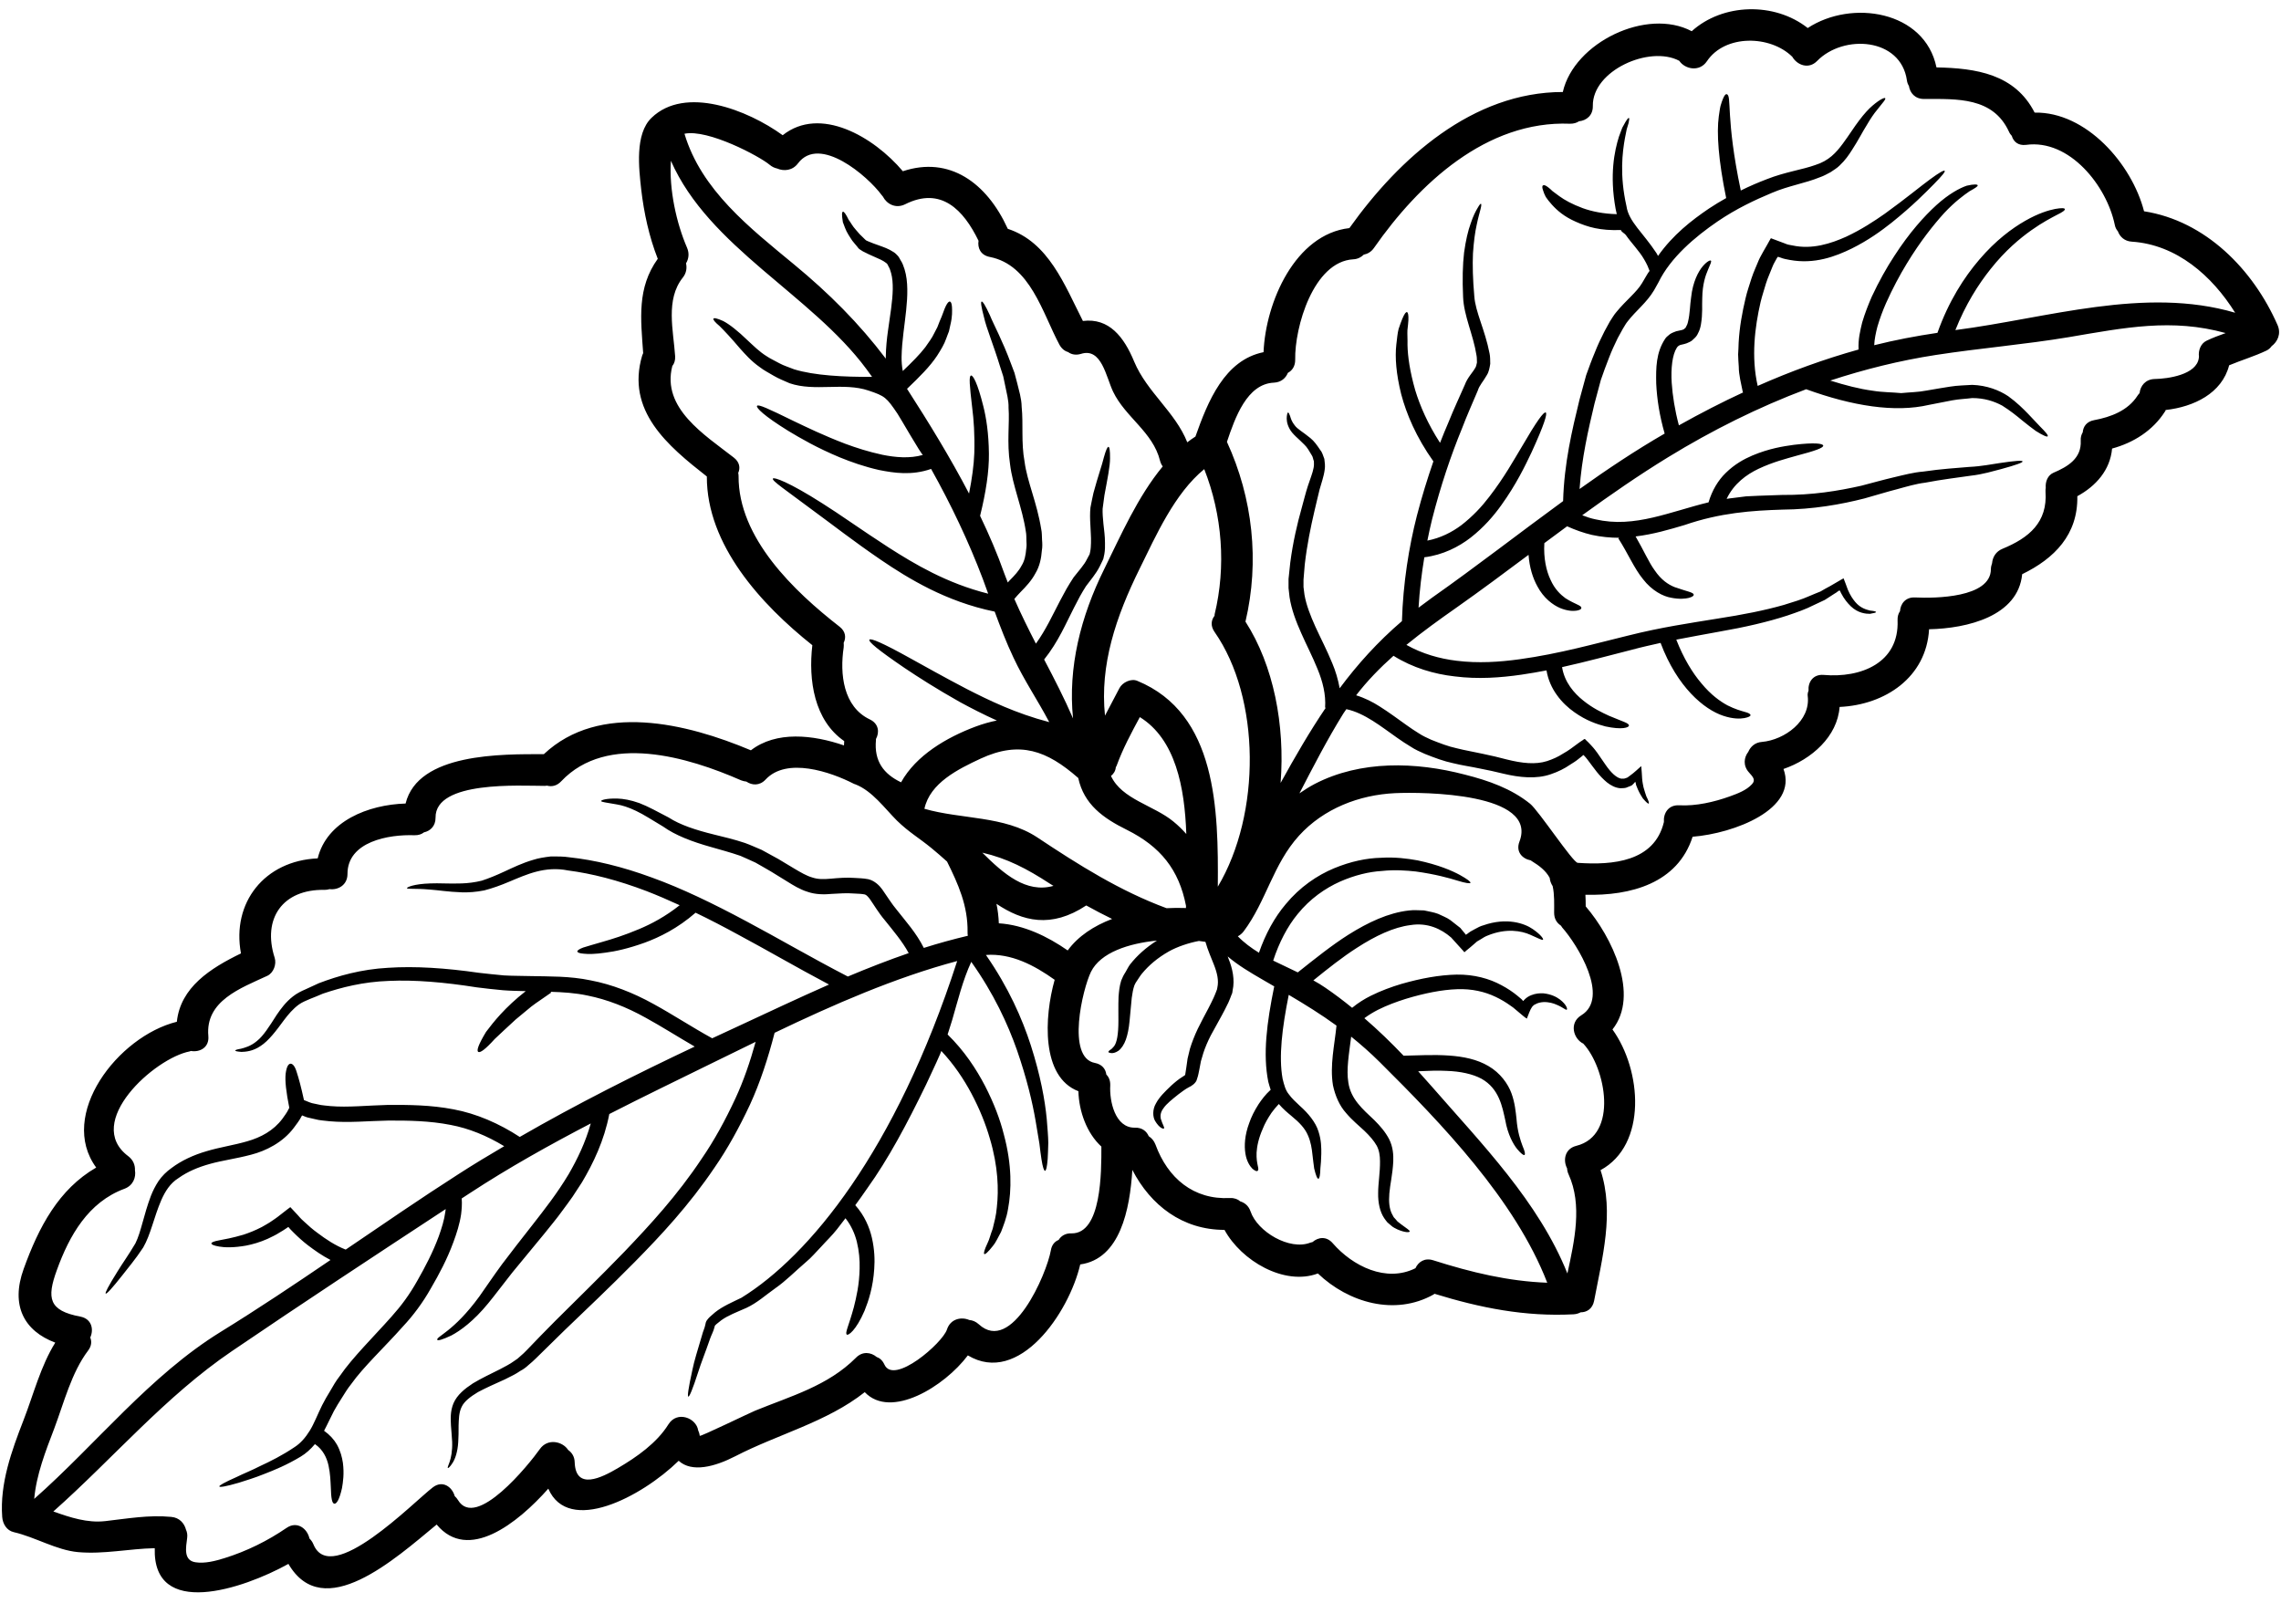 <?xml version="1.0" encoding="UTF-8"?><svg xmlns="http://www.w3.org/2000/svg" xmlns:xlink="http://www.w3.org/1999/xlink" height="85.6" preserveAspectRatio="xMidYMid meet" version="1.0" viewBox="3.9 21.8 120.2 85.6" width="120.2" zoomAndPan="magnify"><g id="change1_1"><path d="M 54.902 71.113 C 54.891 71.051 54.883 70.988 54.887 70.922 C 54.91 69.535 54.391 68.383 53.805 67.203 C 53.539 66.965 53.266 66.723 52.992 66.5 C 52.332 65.957 51.801 65.664 51.164 65.043 C 50.516 64.395 49.867 63.484 48.984 63.137 C 48.957 63.125 48.922 63.121 48.895 63.105 C 47.664 62.473 45.352 61.684 44.242 62.883 C 43.926 63.219 43.527 63.191 43.23 62.988 C 43.141 62.977 43.047 62.961 42.953 62.922 C 40.156 61.695 35.895 60.414 33.477 62.969 C 33.25 63.215 32.977 63.27 32.73 63.203 C 32.695 63.211 32.656 63.215 32.609 63.215 C 31.324 63.215 26.828 62.926 26.852 64.887 C 26.855 65.332 26.578 65.59 26.242 65.664 C 26.113 65.766 25.949 65.82 25.738 65.816 C 24.395 65.766 22.207 66.141 22.211 67.859 C 22.211 68.445 21.715 68.711 21.266 68.656 C 21.188 68.68 21.102 68.695 21.004 68.695 C 18.805 68.652 17.707 70.199 18.375 72.277 C 18.48 72.605 18.32 73.066 17.988 73.223 C 16.586 73.875 14.711 74.539 14.879 76.398 C 14.934 77.004 14.426 77.266 13.957 77.184 C 13.934 77.188 13.918 77.199 13.898 77.207 C 12.043 77.562 8.281 80.949 10.66 82.73 C 10.922 82.93 11.023 83.203 11.012 83.469 C 11.074 83.848 10.918 84.273 10.461 84.445 C 8.555 85.148 7.555 86.906 6.895 88.734 C 6.355 90.219 6.469 90.871 8.137 91.184 C 8.734 91.301 8.852 91.859 8.656 92.285 C 8.738 92.488 8.73 92.727 8.543 92.973 C 7.664 94.137 7.27 95.723 6.758 97.082 C 6.301 98.281 5.816 99.512 5.703 100.789 C 8.984 97.891 11.785 94.297 15.535 91.984 C 17.492 90.777 19.41 89.496 21.316 88.199 C 20.863 87.965 20.48 87.691 20.129 87.426 C 19.855 87.215 19.609 86.992 19.387 86.77 C 19.094 86.484 19.125 86.477 19.094 86.461 L 19.078 86.469 C 19.066 86.473 19.082 86.469 19.055 86.484 L 18.969 86.543 C 18.863 86.621 18.746 86.684 18.637 86.75 C 18.426 86.891 18.203 86.984 18 87.086 C 17.586 87.27 17.207 87.375 16.871 87.441 C 16.203 87.559 15.738 87.543 15.449 87.492 C 15.16 87.441 15.039 87.387 15.039 87.324 C 15.043 87.27 15.168 87.215 15.445 87.164 C 15.719 87.113 16.148 87.039 16.727 86.867 C 17.016 86.773 17.344 86.645 17.699 86.461 C 17.871 86.359 18.062 86.262 18.246 86.129 C 18.34 86.059 18.441 86.004 18.535 85.926 C 18.699 85.797 18.863 85.672 19.043 85.531 L 19.199 85.414 L 19.32 85.543 C 19.406 85.637 19.488 85.727 19.578 85.82 L 19.707 85.965 C 19.75 86.012 19.762 86.016 19.789 86.051 L 19.945 86.195 C 20.152 86.391 20.379 86.59 20.637 86.777 C 21.066 87.102 21.57 87.438 22.117 87.652 C 24.09 86.312 26.047 84.965 28.059 83.676 C 28.852 83.164 29.656 82.68 30.469 82.203 C 29.551 81.648 28.609 81.262 27.648 81.082 C 26.539 80.863 25.418 80.848 24.359 80.852 C 23.32 80.871 22.277 80.98 21.254 80.887 C 20.996 80.852 20.746 80.848 20.496 80.777 L 20.117 80.691 C 20.055 80.68 20 80.648 19.941 80.629 L 19.844 80.59 C 19.812 80.582 19.828 80.559 19.789 80.629 C 19.684 80.848 19.527 81.035 19.387 81.23 C 18.805 82.008 17.91 82.453 17.129 82.652 C 16.336 82.863 15.613 82.953 14.973 83.133 C 14.336 83.309 13.785 83.543 13.312 83.879 C 12.859 84.16 12.598 84.594 12.398 85.047 C 12.004 85.961 11.844 86.855 11.445 87.543 C 11.02 88.188 10.641 88.621 10.355 88.996 C 9.793 89.707 9.52 90.004 9.469 89.969 C 9.426 89.941 9.602 89.586 10.094 88.801 C 10.328 88.414 10.684 87.922 11.035 87.324 C 11.34 86.711 11.465 85.84 11.852 84.82 C 11.953 84.562 12.082 84.301 12.254 84.039 C 12.43 83.781 12.672 83.539 12.945 83.348 C 13.453 82.965 14.098 82.664 14.789 82.465 C 15.473 82.258 16.215 82.152 16.926 81.945 C 17.641 81.742 18.309 81.387 18.781 80.758 C 18.895 80.59 19.02 80.441 19.109 80.246 C 19.121 80.223 19.133 80.203 19.145 80.18 C 18.98 79.359 18.91 78.754 18.953 78.379 C 19.004 77.996 19.102 77.855 19.219 77.855 C 19.332 77.863 19.449 77.996 19.543 78.324 C 19.641 78.621 19.762 79.059 19.918 79.773 L 19.969 79.793 L 20.191 79.883 C 20.238 79.895 20.285 79.922 20.34 79.934 L 20.652 80 C 20.863 80.055 21.094 80.062 21.32 80.09 C 22.238 80.168 23.246 80.055 24.352 80.027 C 25.441 80.023 26.59 80.027 27.809 80.262 C 29 80.484 30.203 81.004 31.289 81.715 C 34.281 79.988 37.383 78.43 40.508 76.953 C 39.598 76.426 38.754 75.887 37.926 75.434 C 36.91 74.867 35.883 74.469 34.871 74.266 C 34.219 74.125 33.562 74.086 32.914 74.066 L 32.945 74.109 C 32.566 74.383 32.207 74.605 31.898 74.844 C 31.594 75.094 31.324 75.316 31.078 75.523 C 30.613 75.953 30.242 76.293 29.969 76.555 C 29.469 77.109 29.203 77.293 29.102 77.234 C 29.008 77.172 29.09 76.879 29.512 76.18 C 29.902 75.664 30.504 74.891 31.605 74.031 C 31.199 74.02 30.801 74.016 30.41 73.984 C 29.938 73.938 29.457 73.891 29.023 73.832 C 27.297 73.559 25.754 73.43 24.395 73.492 C 23.031 73.539 21.883 73.836 20.914 74.164 C 20.457 74.371 19.969 74.516 19.66 74.73 C 19.34 74.961 19.086 75.266 18.871 75.551 C 18.441 76.137 18.055 76.648 17.633 76.922 C 17.215 77.207 16.836 77.227 16.621 77.234 C 16.398 77.215 16.297 77.195 16.297 77.16 C 16.297 77.133 16.398 77.098 16.598 77.066 C 16.797 77.012 17.109 76.938 17.438 76.66 C 17.777 76.391 18.078 75.914 18.484 75.277 C 18.699 74.965 18.953 74.609 19.344 74.305 C 19.543 74.148 19.777 74.031 19.996 73.938 C 20.223 73.832 20.457 73.723 20.703 73.613 C 21.707 73.23 22.926 72.879 24.352 72.801 C 25.777 72.707 27.379 72.812 29.141 73.066 C 29.574 73.121 30.004 73.156 30.461 73.203 C 30.91 73.23 31.383 73.223 31.867 73.238 C 32.848 73.262 33.914 73.23 35.031 73.465 C 36.141 73.676 37.262 74.113 38.328 74.703 C 39.352 75.262 40.355 75.926 41.43 76.516 C 41.895 76.305 42.348 76.086 42.812 75.875 C 44.355 75.16 45.953 74.402 47.586 73.684 C 45.863 72.773 44.309 71.863 42.855 71.086 C 42.059 70.652 41.297 70.254 40.555 69.898 C 39.609 70.723 38.656 71.191 37.867 71.48 C 37.016 71.785 36.332 71.938 35.801 72.004 C 35.273 72.082 34.906 72.086 34.668 72.059 C 34.438 72.043 34.332 71.996 34.324 71.941 C 34.32 71.887 34.414 71.816 34.633 71.734 C 34.848 71.664 35.188 71.57 35.676 71.426 C 36.168 71.285 36.801 71.09 37.578 70.762 C 38.223 70.492 38.969 70.098 39.715 69.504 C 39.121 69.23 38.539 68.98 37.977 68.762 C 36.473 68.188 35.082 67.832 33.836 67.672 C 32.609 67.426 31.641 67.887 30.73 68.266 C 30.281 68.457 29.844 68.613 29.418 68.723 C 28.984 68.809 28.582 68.836 28.23 68.824 C 27.52 68.801 26.977 68.707 26.562 68.68 C 25.727 68.605 25.359 68.672 25.344 68.602 C 25.344 68.555 25.703 68.383 26.574 68.355 C 27.008 68.332 27.562 68.379 28.227 68.355 C 28.559 68.344 28.918 68.301 29.285 68.211 C 29.656 68.09 30.059 67.926 30.5 67.719 C 30.934 67.52 31.418 67.281 31.996 67.113 C 32.281 67.02 32.598 66.973 32.922 66.934 C 33.258 66.93 33.594 66.93 33.918 66.98 C 35.23 67.121 36.688 67.469 38.246 68.043 C 39.809 68.605 41.465 69.406 43.246 70.359 C 44.891 71.234 46.645 72.262 48.578 73.262 C 49.637 72.816 50.711 72.398 51.785 72.027 C 51.449 71.406 50.965 70.844 50.516 70.281 C 50.203 69.914 49.953 69.484 49.73 69.168 C 49.602 69.008 49.547 68.957 49.461 68.934 C 49.328 68.906 49.109 68.895 48.91 68.887 C 48.488 68.852 48.152 68.887 47.742 68.906 C 47.355 68.945 46.867 68.945 46.457 68.797 C 46.242 68.734 46.059 68.641 45.883 68.551 C 45.707 68.461 45.559 68.359 45.402 68.266 C 45.102 68.082 44.812 67.898 44.527 67.727 C 44.242 67.555 43.969 67.41 43.711 67.258 C 43.438 67.137 43.172 67.008 42.918 66.902 C 42.391 66.719 41.855 66.578 41.359 66.434 C 40.367 66.156 39.488 65.82 38.844 65.359 C 38.273 65.02 37.816 64.719 37.414 64.531 C 37.016 64.34 36.676 64.234 36.398 64.191 C 35.84 64.086 35.578 64.074 35.578 64.008 C 35.578 63.969 35.828 63.867 36.434 63.883 C 36.734 63.891 37.133 63.957 37.59 64.121 C 38.051 64.297 38.547 64.574 39.125 64.875 C 39.133 64.875 39.145 64.887 39.145 64.887 C 39.742 65.27 40.547 65.539 41.535 65.781 C 42.031 65.906 42.574 66.027 43.156 66.223 C 43.449 66.328 43.734 66.461 44.043 66.59 C 44.328 66.746 44.621 66.902 44.918 67.07 C 45.203 67.242 45.496 67.414 45.797 67.598 C 46.102 67.777 46.398 67.953 46.695 68.039 C 46.996 68.141 47.285 68.141 47.684 68.105 C 48.066 68.07 48.535 68.031 48.945 68.066 C 49.16 68.082 49.367 68.078 49.656 68.133 C 49.996 68.211 50.258 68.484 50.391 68.672 C 50.672 69.07 50.879 69.418 51.164 69.758 C 51.621 70.344 52.18 70.953 52.582 71.754 C 53.355 71.508 54.129 71.297 54.902 71.113 Z M 59.191 59.855 C 58.59 58.711 57.859 57.641 57.305 56.453 C 56.926 55.656 56.617 54.844 56.316 54.031 C 55.016 53.766 53.879 53.324 52.898 52.84 C 51.902 52.344 51.055 51.805 50.316 51.301 C 48.84 50.293 47.758 49.441 46.91 48.824 C 45.234 47.57 44.566 47.137 44.629 47.02 C 44.672 46.93 45.457 47.191 47.25 48.336 C 48.148 48.898 49.273 49.711 50.742 50.66 C 52.09 51.52 53.777 52.535 55.973 53.086 C 55.879 52.828 55.789 52.578 55.695 52.32 C 54.953 50.359 54.023 48.402 52.965 46.512 C 51.934 46.871 51.004 46.723 50.23 46.57 C 49.434 46.391 48.75 46.145 48.152 45.902 C 46.961 45.406 46.094 44.902 45.441 44.508 C 44.145 43.707 43.73 43.281 43.793 43.188 C 43.859 43.09 44.383 43.332 45.723 43.988 C 46.398 44.309 47.281 44.742 48.438 45.184 C 49.016 45.398 49.668 45.609 50.398 45.766 C 51.066 45.902 51.84 45.977 52.535 45.773 C 52.457 45.773 51.328 43.797 51.195 43.602 C 50.613 42.742 50.535 42.672 49.672 42.383 C 48.348 41.934 46.844 42.453 45.508 41.996 C 45.191 41.855 44.945 41.762 44.676 41.605 C 44.414 41.445 44.16 41.324 43.938 41.148 C 43.48 40.828 43.168 40.465 42.91 40.18 C 42.406 39.586 42.059 39.219 41.82 38.984 C 41.57 38.773 41.469 38.648 41.496 38.594 C 41.52 38.543 41.672 38.566 42.004 38.715 C 42.324 38.879 42.773 39.227 43.324 39.762 C 43.609 40.023 43.91 40.332 44.309 40.578 C 44.504 40.711 44.734 40.809 44.973 40.945 C 45.215 41.078 45.465 41.145 45.746 41.262 C 46.816 41.59 48.336 41.668 49.855 41.66 C 49.758 41.523 49.656 41.379 49.555 41.246 C 46.645 37.32 41.254 34.828 39.254 30.273 C 39.152 31.789 39.547 33.566 40.105 34.855 C 40.234 35.156 40.191 35.449 40.051 35.676 C 40.105 35.914 40.074 36.188 39.883 36.426 C 38.957 37.59 39.387 39.211 39.477 40.57 C 39.492 40.789 39.43 40.961 39.328 41.09 C 38.754 43.32 41.039 44.719 42.574 45.918 C 42.879 46.156 42.918 46.465 42.801 46.723 C 42.812 46.773 42.82 46.824 42.82 46.883 C 42.797 50.148 45.746 52.961 48.145 54.828 C 48.465 55.078 48.492 55.402 48.359 55.676 C 48.363 55.754 48.371 55.836 48.359 55.918 C 48.148 57.312 48.332 59.043 49.734 59.711 C 50.207 59.934 50.254 60.391 50.059 60.746 C 50.059 60.766 50.059 60.781 50.059 60.805 C 49.957 61.91 50.461 62.586 51.383 63.027 C 52.168 61.609 53.777 60.664 55.309 60.09 C 55.699 59.945 56.074 59.84 56.43 59.77 C 55.707 59.445 55.059 59.109 54.484 58.797 C 53.223 58.086 52.281 57.48 51.566 57 C 50.148 56.035 49.652 55.613 49.715 55.512 C 49.77 55.414 50.383 55.664 51.871 56.492 C 52.625 56.906 53.594 57.457 54.852 58.113 C 56.008 58.703 57.426 59.395 59.191 59.855 Z M 59.414 68.484 C 59.352 68.445 59.285 68.406 59.223 68.367 C 58.012 67.578 56.969 67.035 55.664 66.734 C 56.785 67.848 57.973 68.887 59.414 68.484 Z M 62.504 70.227 C 62.043 70.004 61.594 69.766 61.141 69.516 C 59.293 70.738 57.789 70.355 56.41 69.43 C 56.48 69.758 56.52 70.105 56.535 70.457 C 57.844 70.539 59.098 71.145 60.164 71.887 C 60.711 71.137 61.543 70.59 62.504 70.227 Z M 60.359 86.797 C 61.949 86.828 61.941 83.566 61.938 82.223 C 61.168 81.516 60.758 80.375 60.727 79.305 C 58.758 78.555 58.922 75.402 59.477 73.434 C 58.41 72.672 57.191 72.027 55.855 72.125 C 57.051 73.848 57.766 75.484 58.219 76.883 C 58.73 78.48 58.965 79.773 59.059 80.766 C 59.098 81.262 59.137 81.676 59.141 82.027 C 59.137 82.379 59.117 82.656 59.109 82.875 C 59.074 83.316 59.023 83.5 58.969 83.5 C 58.914 83.5 58.848 83.316 58.781 82.887 C 58.746 82.676 58.715 82.402 58.672 82.062 C 58.617 81.727 58.551 81.32 58.469 80.848 C 58.305 79.895 58.016 78.66 57.488 77.133 C 57.008 75.77 56.273 74.164 55.082 72.488 C 54.629 73.465 54.375 74.531 54.074 75.562 C 53.996 75.812 53.918 76.062 53.836 76.316 C 54.723 77.184 55.34 78.129 55.809 79.027 C 56.273 79.93 56.602 80.793 56.801 81.594 C 57.234 83.199 57.203 84.535 57.02 85.508 C 56.941 86 56.773 86.395 56.652 86.719 C 56.48 87.031 56.371 87.285 56.227 87.453 C 55.957 87.797 55.809 87.922 55.766 87.883 C 55.723 87.848 55.773 87.664 55.945 87.297 C 56.039 87.117 56.094 86.852 56.211 86.555 C 56.285 86.238 56.395 85.871 56.43 85.414 C 56.531 84.512 56.504 83.285 56.062 81.801 C 55.848 81.055 55.527 80.246 55.082 79.41 C 54.684 78.668 54.172 77.895 53.504 77.184 C 53.484 77.238 53.465 77.293 53.438 77.352 C 53.195 77.918 52.938 78.438 52.699 78.961 C 51.695 81.031 50.703 82.891 49.602 84.422 C 49.395 84.73 49.176 85.023 48.969 85.312 C 49.457 85.855 49.719 86.477 49.848 87.039 C 49.984 87.641 50.004 88.188 49.969 88.668 C 49.906 89.637 49.668 90.355 49.457 90.879 C 49.004 91.926 48.598 92.188 48.527 92.133 C 48.41 92.051 48.621 91.695 48.895 90.684 C 49.023 90.176 49.184 89.504 49.199 88.641 C 49.211 88.203 49.172 87.73 49.051 87.234 C 48.945 86.812 48.754 86.379 48.453 86 C 48.305 86.195 48.152 86.395 48.008 86.578 C 47.746 86.914 47.445 87.195 47.18 87.492 C 46.902 87.777 46.656 88.078 46.363 88.316 C 45.797 88.801 45.312 89.301 44.773 89.676 C 44.238 90.055 43.797 90.461 43.234 90.723 C 42.695 90.961 42.262 91.121 41.91 91.375 C 41.82 91.445 41.738 91.512 41.656 91.578 C 41.586 91.648 41.57 91.641 41.555 91.723 C 41.504 91.949 41.383 92.16 41.324 92.332 C 41.074 93.062 40.84 93.629 40.695 94.098 C 40.395 95.027 40.227 95.418 40.172 95.398 C 40.117 95.391 40.172 94.965 40.383 94.008 C 40.477 93.527 40.672 92.922 40.898 92.152 C 40.945 91.953 41.035 91.797 41.07 91.598 C 41.074 91.551 41.102 91.441 41.152 91.375 C 41.199 91.305 41.266 91.238 41.309 91.195 C 41.398 91.117 41.488 91.039 41.582 90.957 C 41.98 90.637 42.512 90.414 42.973 90.188 C 46.531 87.988 51.09 82.492 54.34 72.445 C 51.082 73.312 47.812 74.742 44.719 76.227 C 44.371 77.578 43.953 78.855 43.418 80.02 C 42.855 81.219 42.242 82.336 41.555 83.328 C 40.207 85.324 38.715 86.914 37.359 88.293 C 35.996 89.676 34.742 90.852 33.652 91.902 C 33.109 92.43 32.602 92.926 32.133 93.391 C 32.02 93.508 31.879 93.625 31.746 93.738 C 31.613 93.863 31.473 93.965 31.328 94.039 C 31.055 94.23 30.777 94.352 30.512 94.488 C 29.98 94.73 29.504 94.938 29.09 95.16 C 28.707 95.391 28.363 95.645 28.227 95.941 C 28.078 96.242 28.078 96.602 28.066 96.922 C 28.066 97.238 28.066 97.531 28.047 97.793 C 28.016 98.32 27.883 98.691 27.746 98.898 C 27.613 99.109 27.52 99.176 27.504 99.16 C 27.426 99.121 27.758 98.77 27.727 97.789 C 27.715 97.543 27.688 97.262 27.664 96.926 C 27.652 96.598 27.613 96.195 27.797 95.75 C 27.992 95.301 28.395 94.98 28.824 94.699 C 29.258 94.438 29.746 94.207 30.246 93.957 C 30.492 93.824 30.762 93.695 30.988 93.527 C 31.117 93.449 31.227 93.363 31.328 93.262 C 31.434 93.168 31.547 93.074 31.664 92.945 C 32.125 92.461 32.625 91.949 33.164 91.406 C 34.242 90.328 35.477 89.137 36.809 87.758 C 38.133 86.371 39.582 84.809 40.875 82.863 C 41.535 81.906 42.121 80.832 42.66 79.672 C 43.086 78.754 43.426 77.758 43.719 76.703 C 42.957 77.078 42.207 77.445 41.465 77.805 C 39.648 78.699 37.816 79.582 36.008 80.508 C 35.738 81.91 35.164 83.098 34.57 84.102 C 34.398 84.363 34.23 84.617 34.07 84.867 C 33.902 85.113 33.723 85.344 33.562 85.566 C 33.234 86.023 32.895 86.422 32.582 86.816 C 31.953 87.582 31.391 88.262 30.895 88.863 C 30.414 89.469 30.008 90.02 29.629 90.48 C 28.859 91.422 28.156 91.93 27.68 92.18 C 27.195 92.41 26.969 92.461 26.945 92.41 C 26.852 92.246 27.797 91.992 29.16 90.121 C 29.496 89.648 29.875 89.078 30.344 88.438 C 30.816 87.809 31.367 87.105 31.973 86.332 C 32.578 85.555 33.258 84.695 33.867 83.676 C 34.324 82.887 34.754 82 35.031 81.004 C 32.848 82.141 30.707 83.336 28.648 84.684 C 28.512 84.773 28.371 84.867 28.23 84.957 C 28.254 85.246 28.23 85.527 28.199 85.789 C 28.121 86.312 27.965 86.789 27.797 87.246 C 27.465 88.156 27.035 88.957 26.602 89.699 C 26.188 90.438 25.66 91.145 25.129 91.707 C 24.613 92.293 24.098 92.805 23.637 93.301 C 23.168 93.801 22.738 94.27 22.395 94.754 C 22.211 94.98 22.062 95.234 21.91 95.473 C 21.754 95.707 21.621 95.941 21.492 96.168 C 21.316 96.504 21.16 96.859 20.977 97.199 C 21.27 97.406 21.504 97.66 21.656 97.93 C 21.844 98.27 21.926 98.602 21.969 98.887 C 22.043 99.465 21.977 99.898 21.922 100.219 C 21.781 100.852 21.629 101.059 21.516 101.043 C 21.398 101.023 21.348 100.77 21.332 100.168 C 21.316 99.867 21.309 99.477 21.211 99.027 C 21.121 98.625 20.926 98.195 20.496 97.902 C 20.273 98.168 20.02 98.398 19.75 98.559 C 19.012 99.004 18.367 99.266 17.824 99.477 C 17.277 99.699 16.832 99.824 16.484 99.938 C 15.789 100.141 15.477 100.188 15.457 100.133 C 15.441 100.086 15.711 99.926 16.375 99.633 C 16.691 99.473 17.129 99.305 17.633 99.047 C 18.148 98.809 18.777 98.496 19.414 98.066 C 19.734 97.863 19.996 97.562 20.223 97.195 C 20.453 96.824 20.625 96.359 20.875 95.852 C 21.004 95.602 21.148 95.344 21.305 95.094 C 21.453 94.836 21.605 94.57 21.801 94.32 C 22.16 93.797 22.602 93.293 23.07 92.777 C 23.531 92.266 24.039 91.742 24.535 91.18 C 25.047 90.609 25.48 90.027 25.895 89.285 C 26.305 88.566 26.711 87.793 27.02 86.957 C 27.168 86.539 27.309 86.105 27.367 85.664 C 27.375 85.613 27.379 85.566 27.387 85.516 C 23.621 87.988 19.84 90.473 16.125 93 C 12.605 95.391 9.871 98.648 6.711 101.453 C 7.605 101.77 8.5 102.066 9.441 101.961 C 10.621 101.828 11.734 101.625 12.926 101.738 C 13.363 101.777 13.617 102.082 13.703 102.418 C 13.758 102.535 13.785 102.68 13.762 102.852 C 13.703 103.336 13.551 104.031 14.199 104.129 C 14.699 104.207 15.258 104.059 15.734 103.91 C 16.898 103.547 18 103.004 19.004 102.316 C 19.559 101.938 20.094 102.355 20.207 102.875 C 20.289 102.957 20.367 103.059 20.418 103.188 C 21.348 105.441 25.688 100.957 26.711 100.18 C 27.223 99.789 27.727 100.156 27.863 100.645 C 27.926 100.703 27.988 100.77 28.035 100.852 C 28.984 102.434 31.773 98.977 32.348 98.164 C 32.766 97.574 33.551 97.762 33.84 98.211 C 34.035 98.348 34.176 98.559 34.184 98.859 C 34.234 100.352 35.59 99.684 36.473 99.16 C 37.457 98.582 38.512 97.844 39.125 96.859 C 39.582 96.129 40.59 96.52 40.691 97.176 C 40.73 97.262 40.762 97.359 40.773 97.465 C 40.785 97.531 43.43 96.246 43.691 96.141 C 45.586 95.367 47.523 94.836 49.004 93.352 C 49.355 92.992 49.801 93.062 50.098 93.312 C 50.258 93.367 50.402 93.488 50.504 93.707 C 51 94.816 53.574 92.57 53.801 91.863 C 53.984 91.297 54.559 91.18 54.98 91.363 C 55.148 91.375 55.32 91.445 55.477 91.586 C 57.215 93.188 59.051 88.957 59.277 87.688 C 59.324 87.398 59.484 87.223 59.688 87.141 C 59.816 86.934 60.039 86.785 60.359 86.797 Z M 65.172 46.379 C 65.109 46.297 65.062 46.203 65.031 46.086 C 64.656 44.562 63.207 43.797 62.555 42.438 C 62.184 41.66 61.949 40.102 60.863 40.449 C 60.59 40.531 60.355 40.48 60.184 40.352 C 60.012 40.305 59.848 40.18 59.73 39.969 C 58.828 38.289 58.199 35.758 56.055 35.34 C 55.57 35.246 55.406 34.863 55.465 34.488 C 54.676 32.863 53.492 31.613 51.594 32.566 C 51.094 32.812 50.625 32.547 50.426 32.16 C 50.402 32.133 50.383 32.109 50.359 32.078 C 49.621 31.074 47.09 28.902 45.953 30.406 C 45.664 30.797 45.203 30.832 44.852 30.68 C 44.719 30.652 44.582 30.59 44.457 30.484 C 43.926 30.035 41.207 28.59 39.969 28.848 C 40.855 31.82 43.414 33.809 45.734 35.727 C 47.59 37.258 49.172 38.84 50.578 40.699 C 50.578 40.664 50.578 40.633 50.578 40.598 C 50.586 40.113 50.633 39.656 50.691 39.246 C 50.809 38.406 50.934 37.68 50.945 37.039 C 50.949 36.727 50.926 36.438 50.859 36.195 C 50.82 36.07 50.793 35.953 50.727 35.852 C 50.703 35.809 50.672 35.727 50.656 35.715 C 50.637 35.699 50.633 35.676 50.582 35.648 C 50.438 35.531 50.203 35.43 49.992 35.34 C 49.781 35.246 49.574 35.156 49.371 35.047 C 49.316 35.012 49.266 34.98 49.211 34.945 C 49.141 34.902 49.105 34.836 49.078 34.805 C 49.016 34.727 48.957 34.656 48.898 34.59 C 48.777 34.457 48.699 34.301 48.613 34.176 C 48.453 33.926 48.387 33.676 48.316 33.508 C 48.254 33.125 48.258 32.969 48.32 32.957 C 48.375 32.945 48.477 33.082 48.621 33.383 C 48.727 33.516 48.816 33.711 49 33.91 C 49.094 34.004 49.172 34.129 49.301 34.238 C 49.355 34.293 49.418 34.355 49.484 34.418 C 49.523 34.449 49.539 34.473 49.551 34.473 C 49.566 34.477 49.613 34.5 49.645 34.516 C 49.812 34.59 50.008 34.66 50.23 34.738 C 50.461 34.824 50.699 34.895 50.992 35.086 C 51.059 35.125 51.145 35.207 51.219 35.289 C 51.293 35.379 51.309 35.438 51.359 35.516 C 51.457 35.66 51.512 35.82 51.566 35.988 C 51.668 36.32 51.707 36.676 51.711 37.039 C 51.723 37.766 51.605 38.531 51.508 39.344 C 51.457 39.758 51.418 40.176 51.41 40.605 C 51.406 40.855 51.426 41.109 51.473 41.352 C 51.965 40.883 52.367 40.48 52.66 40.098 C 52.844 39.832 53.02 39.602 53.129 39.363 C 53.188 39.246 53.242 39.141 53.297 39.039 C 53.34 38.926 53.379 38.828 53.414 38.738 C 53.582 38.371 53.656 38.086 53.746 37.918 C 53.828 37.754 53.902 37.68 53.957 37.691 C 54.012 37.703 54.051 37.785 54.066 37.98 C 54.074 38.176 54.09 38.477 53.984 38.91 C 53.957 39.016 53.934 39.133 53.906 39.262 C 53.855 39.383 53.812 39.512 53.758 39.652 C 53.66 39.938 53.484 40.23 53.281 40.547 C 52.906 41.117 52.344 41.672 51.695 42.293 C 51.703 42.301 51.707 42.309 51.711 42.312 C 52.848 44.078 53.973 45.91 54.965 47.809 C 55.121 47.02 55.219 46.309 55.242 45.684 C 55.27 44.691 55.211 43.902 55.133 43.301 C 54.992 42.098 54.949 41.617 55.07 41.59 C 55.172 41.566 55.414 41.984 55.715 43.199 C 55.871 43.805 56 44.633 56.012 45.707 C 56.023 46.637 55.855 47.742 55.547 48.984 C 56.023 49.977 56.457 50.984 56.82 52.012 C 56.875 52.176 56.949 52.332 57.008 52.496 C 57.035 52.469 57.066 52.434 57.086 52.406 C 57.371 52.121 57.59 51.883 57.73 51.613 C 57.895 51.352 57.949 51.059 57.977 50.738 C 58.004 50.59 58 50.43 57.988 50.273 C 57.984 50.117 57.988 49.961 57.957 49.805 C 57.777 48.57 57.258 47.395 57.125 46.258 C 56.949 45.098 57.109 44.102 57.047 43.293 C 57.059 42.883 56.941 42.504 56.875 42.148 C 56.836 41.969 56.797 41.797 56.766 41.629 C 56.715 41.469 56.664 41.305 56.613 41.156 C 56.238 39.93 55.879 39.09 55.754 38.523 C 55.605 37.961 55.57 37.707 55.629 37.691 C 55.684 37.676 55.824 37.891 56.062 38.41 C 56.277 38.938 56.715 39.719 57.176 40.965 C 57.23 41.121 57.293 41.285 57.359 41.449 C 57.402 41.629 57.453 41.809 57.504 41.996 C 57.594 42.383 57.73 42.781 57.738 43.238 C 57.832 44.152 57.703 45.121 57.891 46.133 C 58.027 47.18 58.539 48.262 58.77 49.695 C 58.809 49.867 58.801 50.055 58.812 50.246 C 58.828 50.434 58.836 50.621 58.801 50.82 C 58.773 51.203 58.691 51.637 58.461 52.016 C 58.262 52.395 57.957 52.719 57.695 52.984 C 57.57 53.113 57.461 53.234 57.352 53.363 C 57.703 54.164 58.09 54.945 58.488 55.719 C 59.016 54.988 59.375 54.195 59.762 53.457 C 59.879 53.242 59.988 53.035 60.098 52.836 C 60.211 52.629 60.355 52.418 60.477 52.223 C 60.762 51.859 61.031 51.57 61.172 51.281 C 61.215 51.207 61.254 51.137 61.289 51.062 C 61.312 51.02 61.324 51.012 61.324 50.984 L 61.348 50.875 C 61.379 50.73 61.387 50.566 61.391 50.41 C 61.402 50.094 61.367 49.77 61.359 49.465 C 61.34 49.152 61.332 48.852 61.363 48.547 C 61.414 48.27 61.469 48.016 61.52 47.781 C 61.766 46.871 61.98 46.289 62.07 45.902 C 62.176 45.523 62.254 45.348 62.309 45.348 C 62.367 45.355 62.398 45.527 62.395 45.949 C 62.398 46.367 62.262 47.016 62.098 47.906 C 62.07 48.121 62.035 48.355 62.004 48.613 C 61.996 48.84 62.016 49.109 62.047 49.41 C 62.078 49.711 62.129 50.039 62.129 50.41 C 62.133 50.594 62.133 50.797 62.094 51.008 L 62.059 51.168 C 62.055 51.234 62.016 51.309 61.996 51.352 C 61.949 51.449 61.902 51.547 61.852 51.648 C 61.652 52.047 61.363 52.371 61.125 52.695 C 61.02 52.867 60.918 53.023 60.812 53.219 C 60.707 53.414 60.602 53.613 60.496 53.824 C 60.078 54.633 59.676 55.613 58.922 56.555 C 59.461 57.578 59.988 58.605 60.445 59.66 C 60.172 56.973 60.844 54.297 62.094 51.777 C 62.957 50.027 63.852 47.973 65.172 46.379 Z M 65.734 65.094 C 65.984 65.297 66.211 65.52 66.414 65.75 C 66.328 63.289 65.848 60.758 63.965 59.59 C 63.52 60.418 63.074 61.242 62.746 62.141 C 62.734 62.172 62.719 62.203 62.699 62.23 C 62.684 62.426 62.582 62.582 62.445 62.691 C 63.008 63.922 64.699 64.238 65.734 65.094 Z M 66.395 69.652 C 66.398 69.613 66.398 69.574 66.398 69.535 C 66.027 67.621 65.043 66.41 63.281 65.531 C 62.031 64.914 61.02 64.191 60.719 62.797 C 60.711 62.793 60.707 62.793 60.703 62.785 C 59.07 61.359 57.648 60.82 55.578 61.777 C 54.391 62.332 52.906 63.059 52.613 64.422 C 54.562 64.984 56.82 64.781 58.555 65.926 C 60.734 67.375 62.91 68.75 65.371 69.66 C 65.719 69.641 66.059 69.641 66.395 69.652 Z M 68.074 68.527 C 70.363 64.684 70.332 58.582 67.902 55.102 C 67.68 54.785 67.723 54.477 67.902 54.25 C 67.902 54.223 67.902 54.199 67.906 54.176 C 68.516 51.648 68.312 48.945 67.359 46.523 C 65.797 47.801 64.816 50.023 63.961 51.758 C 62.699 54.309 61.852 56.84 62.129 59.512 C 62.379 59.027 62.633 58.547 62.891 58.062 C 63.047 57.762 63.504 57.539 63.832 57.68 C 68.035 59.41 68.105 64.484 68.074 68.527 Z M 85.434 89.398 C 83.746 85.031 79.852 80.996 76.605 77.77 C 76.109 77.277 75.609 76.84 75.102 76.43 C 74.984 77.355 74.84 78.164 74.953 78.848 C 75.082 79.719 75.699 80.242 76.324 80.832 C 76.629 81.137 76.902 81.449 77.102 81.832 C 77.309 82.246 77.332 82.656 77.32 83.004 C 77.285 83.703 77.148 84.234 77.113 84.695 C 77.074 85.148 77.117 85.504 77.246 85.762 C 77.281 85.82 77.312 85.883 77.344 85.945 C 77.387 85.992 77.43 86.039 77.469 86.082 C 77.535 86.188 77.645 86.238 77.715 86.305 C 78.031 86.543 78.207 86.641 78.184 86.699 C 78.172 86.746 77.965 86.77 77.543 86.59 C 77.441 86.535 77.312 86.488 77.199 86.379 C 77.141 86.328 77.074 86.277 77.008 86.215 C 76.953 86.148 76.898 86.078 76.84 85.992 C 76.617 85.66 76.512 85.18 76.523 84.668 C 76.523 84.156 76.629 83.582 76.621 82.996 C 76.621 82.703 76.578 82.414 76.445 82.172 C 76.305 81.922 76.066 81.645 75.789 81.383 C 75.512 81.121 75.152 80.836 74.832 80.453 C 74.488 80.074 74.258 79.543 74.141 78.988 C 73.973 77.934 74.223 76.898 74.328 75.848 C 73.523 75.262 72.684 74.742 71.812 74.227 C 71.461 75.98 71.277 77.484 71.488 78.648 C 71.566 78.969 71.641 79.254 71.812 79.461 C 71.973 79.684 72.184 79.879 72.398 80.078 C 72.836 80.465 73.227 80.938 73.375 81.414 C 73.531 81.883 73.531 82.297 73.527 82.605 C 73.523 82.93 73.5 83.164 73.48 83.359 C 73.469 83.727 73.438 83.906 73.375 83.918 C 73.32 83.926 73.246 83.773 73.152 83.375 C 73.121 83.188 73.098 82.926 73.059 82.629 C 73.027 82.328 72.977 81.977 72.824 81.633 C 72.676 81.277 72.387 80.961 71.941 80.598 C 71.738 80.43 71.512 80.242 71.289 79.98 C 71.145 80.129 71.016 80.289 70.902 80.445 C 70.711 80.73 70.551 81.008 70.449 81.27 C 70.215 81.793 70.137 82.223 70.117 82.539 C 70.09 83.18 70.289 83.402 70.172 83.5 C 70.137 83.539 70.051 83.516 69.902 83.395 C 69.773 83.266 69.59 83.004 69.527 82.586 C 69.461 82.172 69.492 81.617 69.727 80.988 C 69.836 80.668 70 80.336 70.223 79.988 C 70.391 79.738 70.586 79.477 70.859 79.23 C 70.816 79.094 70.77 78.949 70.734 78.809 C 70.441 77.359 70.656 75.691 71.047 73.781 C 70.836 73.656 70.625 73.535 70.414 73.414 C 69.773 73.043 69.141 72.668 68.594 72.203 C 68.609 72.25 68.625 72.289 68.645 72.34 C 68.844 72.824 68.98 73.434 68.855 73.992 L 68.84 74.098 C 68.84 74.133 68.809 74.203 68.797 74.219 L 68.73 74.395 C 68.68 74.504 68.645 74.621 68.586 74.723 C 68.484 74.926 68.387 75.133 68.281 75.316 C 68.082 75.684 67.891 76.031 67.707 76.359 C 67.543 76.68 67.41 76.992 67.312 77.289 C 67.266 77.441 67.227 77.586 67.184 77.723 C 67.156 77.879 67.129 78.031 67.098 78.176 C 67.059 78.336 67.059 78.43 66.977 78.664 C 66.938 78.883 66.648 79.059 66.559 79.09 C 66.344 79.203 66.176 79.34 66.004 79.465 C 65.652 79.746 65.367 79.973 65.219 80.191 C 65.055 80.402 65.039 80.586 65.066 80.746 C 65.16 81.07 65.289 81.227 65.234 81.27 C 65.207 81.297 65 81.266 64.762 80.859 C 64.648 80.656 64.621 80.273 64.816 79.945 C 64.988 79.617 65.285 79.328 65.613 79.016 C 65.785 78.859 65.992 78.68 66.23 78.535 C 66.363 78.449 66.336 78.48 66.359 78.414 C 66.375 78.297 66.395 78.18 66.414 78.059 C 66.438 77.906 66.461 77.75 66.48 77.59 C 66.52 77.422 66.566 77.25 66.605 77.07 C 66.711 76.727 66.848 76.375 67.016 76.02 C 67.188 75.668 67.383 75.305 67.574 74.945 C 67.672 74.762 67.762 74.57 67.852 74.383 C 67.902 74.285 67.93 74.188 67.973 74.094 L 68.031 73.941 C 68.039 73.906 68.039 73.926 68.039 73.902 L 68.051 73.836 C 68.129 73.473 68.047 73.09 67.867 72.633 C 67.73 72.281 67.551 71.887 67.422 71.434 C 67.312 71.418 67.195 71.402 67.078 71.387 C 66.555 71.484 65.934 71.691 65.496 71.938 C 64.891 72.281 64.434 72.676 64.082 73.102 C 63.992 73.207 63.926 73.324 63.852 73.43 L 63.746 73.59 L 63.68 73.723 C 63.609 73.918 63.57 74.16 63.539 74.383 C 63.496 74.855 63.457 75.266 63.422 75.625 C 63.387 75.992 63.324 76.316 63.23 76.582 C 63.137 76.844 62.996 77.055 62.836 77.176 C 62.668 77.289 62.523 77.312 62.434 77.293 C 62.348 77.281 62.309 77.262 62.309 77.234 C 62.309 77.207 62.34 77.168 62.398 77.129 C 62.461 77.098 62.531 77.031 62.605 76.938 C 62.758 76.742 62.836 76.297 62.836 75.59 C 62.84 75.234 62.824 74.82 62.844 74.32 C 62.867 74.066 62.883 73.793 62.984 73.473 C 63.02 73.395 63.055 73.312 63.09 73.234 C 63.129 73.168 63.16 73.102 63.207 73.035 C 63.289 72.902 63.352 72.754 63.453 72.621 C 63.816 72.16 64.285 71.734 64.867 71.367 C 63.379 71.516 61.898 71.992 61.391 73.012 C 60.953 73.902 60.078 77.543 61.602 77.816 C 61.98 77.891 62.164 78.141 62.199 78.426 C 62.332 78.559 62.414 78.746 62.406 79 C 62.359 79.816 62.652 81.242 63.703 81.227 C 64.082 81.215 64.32 81.414 64.434 81.676 C 64.582 81.773 64.711 81.91 64.789 82.117 C 65.434 83.879 66.789 85.035 68.715 84.934 C 68.949 84.926 69.129 84.996 69.254 85.109 C 69.488 85.18 69.703 85.348 69.801 85.645 C 70.164 86.711 71.859 87.715 72.949 87.285 C 72.984 87.273 73.027 87.262 73.066 87.254 C 73.359 86.996 73.801 86.93 74.133 87.32 C 75.18 88.523 76.945 89.406 78.488 88.633 C 78.641 88.301 78.973 88.07 79.426 88.215 C 81.441 88.855 83.371 89.32 85.434 89.398 Z M 86.965 82.184 C 89.199 81.629 88.516 78.074 87.34 76.805 C 87.34 76.797 87.332 76.797 87.332 76.797 C 86.809 76.543 86.574 75.703 87.227 75.305 C 88.746 74.383 87.031 71.59 86.223 70.68 C 86.199 70.645 86.176 70.605 86.148 70.574 C 85.941 70.438 85.797 70.223 85.797 69.898 C 85.797 69.441 85.82 68.953 85.719 68.496 C 85.629 68.359 85.578 68.211 85.562 68.059 C 85.355 67.676 85 67.414 84.633 67.188 C 84.605 67.176 84.586 67.152 84.566 67.141 C 84.125 67.059 83.762 66.691 83.969 66.152 C 84.957 63.578 78.91 63.531 77.414 63.598 C 75.527 63.688 73.656 64.406 72.352 65.84 C 70.98 67.352 70.633 69.281 69.438 70.879 C 69.344 71 69.238 71.086 69.129 71.141 C 69.449 71.473 69.836 71.758 70.242 72.008 C 70.582 71.023 71.059 70.148 71.652 69.449 C 72.402 68.539 73.316 67.926 74.195 67.559 C 75.082 67.191 75.926 67.02 76.668 67.004 C 77.414 66.957 78.059 67.043 78.605 67.141 C 79.691 67.371 80.398 67.676 80.824 67.906 C 81.246 68.141 81.406 68.273 81.387 68.324 C 81.363 68.371 81.145 68.344 80.699 68.207 C 80.254 68.07 79.547 67.871 78.512 67.727 C 78 67.672 77.398 67.625 76.719 67.699 C 76.039 67.738 75.281 67.922 74.508 68.262 C 73.73 68.613 72.941 69.156 72.281 69.969 C 71.738 70.629 71.305 71.465 70.992 72.422 C 71.422 72.633 71.859 72.84 72.289 73.043 C 73.203 72.316 74.074 71.617 74.949 71.062 C 75.992 70.406 77.059 69.902 78.145 69.781 C 78.41 69.746 78.684 69.777 78.941 69.777 C 79.195 69.836 79.453 69.871 79.688 69.961 C 79.902 70.07 80.137 70.148 80.328 70.289 C 80.504 70.426 80.684 70.566 80.852 70.699 C 80.918 70.785 80.984 70.863 81.051 70.941 L 81.094 70.988 L 81.102 71.008 L 81.117 71.027 C 81.141 71.078 81.16 71.051 81.207 71.023 C 81.211 71.023 81.32 70.93 81.387 70.891 C 81.465 70.852 81.539 70.805 81.613 70.766 C 81.77 70.68 81.914 70.602 82.07 70.562 C 83.293 70.133 84.234 70.457 84.672 70.762 C 85.121 71.074 85.242 71.285 85.211 71.32 C 85.172 71.367 84.973 71.246 84.527 71.055 C 84.094 70.863 83.285 70.691 82.285 71.105 C 82.16 71.152 82.047 71.223 81.926 71.301 C 81.863 71.34 81.801 71.379 81.734 71.414 C 81.664 71.469 81.656 71.484 81.523 71.598 C 81.406 71.699 81.297 71.793 81.172 71.891 L 81.086 71.969 C 81.055 71.996 81.027 71.926 81.008 71.91 L 80.844 71.73 C 80.688 71.562 80.531 71.387 80.371 71.207 C 79.848 70.75 79.117 70.406 78.227 70.551 C 77.344 70.66 76.379 71.117 75.395 71.754 C 74.652 72.23 73.91 72.816 73.109 73.465 C 73.332 73.586 73.543 73.715 73.742 73.852 C 74.234 74.188 74.703 74.543 75.152 74.91 C 75.469 74.648 75.805 74.441 76.133 74.277 C 76.684 74.004 77.223 73.809 77.746 73.652 C 78.793 73.352 79.746 73.18 80.66 73.16 C 81.574 73.145 82.395 73.375 83.023 73.719 C 83.34 73.887 83.617 74.074 83.852 74.266 C 83.914 74.316 83.969 74.359 84.023 74.41 C 84.062 74.438 84.062 74.441 84.086 74.465 C 84.113 74.488 84.164 74.566 84.18 74.547 C 84.191 74.52 84.219 74.492 84.246 74.469 C 84.336 74.371 84.469 74.293 84.586 74.246 C 84.828 74.148 85.055 74.137 85.242 74.148 C 85.637 74.191 85.914 74.332 86.098 74.469 C 86.469 74.754 86.504 74.988 86.465 75.004 C 86.414 75.051 86.293 74.898 85.934 74.75 C 85.762 74.672 85.52 74.598 85.234 74.609 C 85.09 74.617 84.938 74.648 84.809 74.723 C 84.738 74.754 84.688 74.793 84.637 74.859 C 84.527 75.012 84.441 75.277 84.359 75.48 C 84.227 75.406 84.051 75.234 83.887 75.105 C 83.801 75.031 83.719 74.965 83.637 74.895 C 83.578 74.855 83.523 74.816 83.469 74.777 C 83.246 74.617 82.992 74.465 82.711 74.332 C 82.152 74.066 81.473 73.898 80.676 73.93 C 79.883 73.957 78.957 74.141 77.98 74.438 C 77.496 74.59 76.996 74.773 76.512 75.016 C 76.262 75.145 76.023 75.289 75.797 75.457 C 76.523 76.082 77.203 76.742 77.863 77.434 C 79.465 77.391 81.145 77.273 82.336 77.98 C 82.957 78.34 83.367 78.914 83.551 79.422 C 83.734 79.93 83.77 80.387 83.812 80.742 C 83.867 81.465 84.023 81.891 84.133 82.191 C 84.258 82.48 84.285 82.629 84.234 82.664 C 84.191 82.695 84.07 82.613 83.848 82.352 C 83.641 82.094 83.352 81.582 83.223 80.836 C 83.066 80.137 82.906 79.172 81.969 78.648 C 81.504 78.398 80.859 78.258 80.137 78.234 C 79.664 78.207 79.203 78.23 78.633 78.254 C 78.867 78.516 79.105 78.781 79.34 79.047 C 81.98 82.078 84.977 85.125 86.496 88.91 C 86.871 87.184 87.293 85.297 86.559 83.688 C 86.508 83.582 86.484 83.469 86.48 83.371 C 86.254 82.941 86.359 82.336 86.965 82.184 Z M 121.684 38.281 C 120.465 36.328 118.598 34.691 116.238 34.535 C 115.855 34.512 115.609 34.277 115.504 33.988 C 115.426 33.898 115.367 33.789 115.34 33.645 C 114.918 31.605 112.965 29.121 110.668 29.434 C 110.25 29.488 110 29.262 109.914 28.961 C 109.855 28.898 109.805 28.832 109.762 28.734 C 108.918 26.91 107.035 27.016 105.289 27.016 C 104.809 27.016 104.547 26.691 104.492 26.328 C 104.441 26.246 104.402 26.152 104.387 26.035 C 104.066 23.785 101.047 23.59 99.656 25.012 C 99.207 25.473 98.598 25.227 98.348 24.793 C 97.195 23.652 94.805 23.598 93.848 25.027 C 93.453 25.613 92.684 25.445 92.391 25.004 C 90.824 24.172 87.801 25.523 87.836 27.387 C 87.844 27.891 87.492 28.152 87.109 28.191 C 86.98 28.273 86.828 28.324 86.633 28.32 C 82.23 28.145 78.668 31.48 76.305 34.863 C 76.16 35.074 75.965 35.18 75.766 35.219 C 75.633 35.352 75.449 35.453 75.215 35.465 C 73.109 35.582 72.117 39.055 72.152 40.754 C 72.156 41.094 71.996 41.328 71.766 41.449 C 71.656 41.723 71.414 41.945 71.035 41.965 C 69.605 42.023 68.98 43.824 68.555 45.086 C 69.918 48.051 70.281 51.383 69.531 54.559 C 71.016 56.871 71.621 60.004 71.383 63.059 C 72.156 61.66 72.918 60.344 73.762 59.098 L 73.727 59.094 C 73.777 58.398 73.598 57.707 73.332 57.062 C 73.07 56.41 72.746 55.793 72.473 55.172 C 72.195 54.551 71.957 53.922 71.855 53.273 C 71.836 53.113 71.816 52.953 71.801 52.789 C 71.801 52.629 71.801 52.469 71.801 52.309 C 71.836 52.02 71.859 51.738 71.891 51.457 C 72.035 50.355 72.262 49.398 72.492 48.578 C 72.605 48.18 72.699 47.777 72.82 47.41 C 72.938 47.043 73.074 46.723 73.121 46.457 C 73.152 46.324 73.137 46.211 73.137 46.102 C 73.086 45.988 73.094 45.883 73.016 45.777 C 72.891 45.566 72.781 45.367 72.629 45.227 C 72.344 44.93 72.008 44.691 71.855 44.398 C 71.699 44.113 71.695 43.879 71.711 43.738 C 71.727 43.602 71.75 43.539 71.777 43.539 C 71.805 43.539 71.84 43.602 71.883 43.723 C 71.918 43.844 71.973 44.031 72.129 44.219 C 72.273 44.418 72.57 44.57 72.953 44.887 C 73.148 45.043 73.309 45.27 73.477 45.523 C 73.578 45.633 73.621 45.816 73.688 45.984 C 73.711 46.16 73.738 46.363 73.707 46.547 C 73.66 46.918 73.531 47.25 73.438 47.594 C 73.344 47.945 73.27 48.324 73.164 48.742 C 72.969 49.578 72.777 50.5 72.656 51.547 C 72.637 51.809 72.613 52.078 72.59 52.348 C 72.59 52.477 72.59 52.609 72.59 52.738 C 72.605 52.871 72.625 53.008 72.641 53.141 C 72.734 53.68 72.953 54.242 73.219 54.832 C 73.488 55.422 73.816 56.043 74.105 56.75 C 74.273 57.145 74.41 57.598 74.496 58.07 C 75.438 56.805 76.496 55.629 77.777 54.531 C 77.836 52.543 78.145 50.613 78.566 48.973 C 78.828 47.961 79.125 47.008 79.434 46.113 C 78.523 44.832 78.012 43.609 77.738 42.574 C 77.469 41.5 77.406 40.621 77.48 39.965 C 77.52 39.637 77.543 39.355 77.602 39.133 C 77.676 38.906 77.742 38.734 77.797 38.598 C 77.91 38.332 77.988 38.23 78.043 38.25 C 78.098 38.266 78.129 38.398 78.117 38.676 C 78.105 38.816 78.094 38.988 78.066 39.199 C 78.055 39.418 78.078 39.68 78.07 39.98 C 78.082 40.586 78.195 41.379 78.477 42.363 C 78.727 43.184 79.137 44.137 79.785 45.137 C 79.93 44.766 80.078 44.402 80.227 44.059 C 80.512 43.344 80.824 42.691 81.094 42.07 C 81.223 41.711 81.52 41.406 81.625 41.211 C 81.699 41.117 81.699 41.004 81.73 40.906 C 81.719 40.781 81.734 40.672 81.707 40.531 C 81.535 39.434 81.039 38.445 81 37.457 C 80.957 36.531 80.977 35.758 81.051 35.113 C 81.141 34.461 81.262 33.949 81.402 33.57 C 81.531 33.18 81.664 32.926 81.766 32.758 C 81.859 32.594 81.914 32.527 81.941 32.539 C 81.969 32.551 81.965 32.645 81.918 32.824 C 81.875 33.004 81.793 33.27 81.715 33.652 C 81.629 34.031 81.562 34.535 81.52 35.152 C 81.492 35.77 81.512 36.527 81.59 37.406 C 81.648 38.25 82.152 39.168 82.395 40.43 C 82.43 40.586 82.426 40.789 82.43 40.973 C 82.398 41.168 82.363 41.391 82.254 41.562 C 82.055 41.918 81.859 42.098 81.77 42.391 C 81.508 43.012 81.207 43.68 80.941 44.379 C 80.367 45.777 79.816 47.395 79.363 49.176 C 79.273 49.531 79.195 49.91 79.117 50.289 C 79.805 50.156 80.41 49.848 80.906 49.477 C 81.512 49.008 81.996 48.484 82.387 47.969 C 83.18 46.941 83.68 46.027 84.086 45.355 C 84.883 43.984 85.25 43.484 85.355 43.539 C 85.449 43.594 85.277 44.172 84.609 45.633 C 84.266 46.352 83.812 47.309 83.008 48.43 C 82.605 48.992 82.094 49.586 81.402 50.129 C 80.773 50.617 79.938 51.047 78.957 51.168 C 78.816 52.016 78.707 52.902 78.652 53.824 C 78.887 53.648 79.125 53.469 79.375 53.289 C 81.707 51.648 83.965 49.887 86.27 48.207 C 86.324 46.219 86.742 44.465 87.133 42.863 C 87.254 42.426 87.371 41.996 87.484 41.574 C 87.633 41.16 87.777 40.762 87.941 40.375 C 88.09 39.992 88.27 39.613 88.449 39.262 C 88.547 39.09 88.641 38.918 88.734 38.742 C 88.844 38.578 88.953 38.383 89.082 38.238 C 89.59 37.617 90.141 37.207 90.43 36.719 C 90.512 36.578 90.59 36.438 90.676 36.301 C 90.719 36.215 90.758 36.176 90.801 36.109 C 90.832 36.078 90.82 36.086 90.824 36.07 C 90.789 35.98 90.754 35.898 90.719 35.809 C 90.656 35.688 90.613 35.582 90.539 35.469 C 90.285 35.023 89.871 34.613 89.574 34.184 C 89.512 34.098 89.32 34.012 89.32 33.922 C 88.207 33.961 87.566 33.762 86.945 33.488 C 86.32 33.215 85.957 32.891 85.68 32.586 C 85.543 32.43 85.434 32.301 85.355 32.176 C 85.289 32.043 85.242 31.938 85.219 31.848 C 85.156 31.676 85.16 31.594 85.219 31.566 C 85.266 31.539 85.355 31.57 85.484 31.672 C 85.551 31.723 85.629 31.789 85.711 31.871 C 85.812 31.949 85.934 32.039 86.074 32.141 C 86.352 32.344 86.754 32.566 87.305 32.77 C 87.777 32.941 88.391 33.07 89.098 33.086 C 89.078 32.984 89.055 32.891 89.035 32.797 C 88.711 31.004 88.977 29.75 89.211 29.004 C 89.277 28.82 89.34 28.664 89.387 28.531 C 89.457 28.402 89.512 28.301 89.559 28.223 C 89.656 28.066 89.711 28 89.738 28.02 C 89.766 28.027 89.758 28.117 89.719 28.289 C 89.688 28.375 89.66 28.48 89.621 28.613 C 89.594 28.746 89.566 28.902 89.527 29.086 C 89.398 29.812 89.238 31.023 89.609 32.664 C 89.723 33.477 90.484 34.066 91.18 35.125 C 91.215 35.176 91.242 35.23 91.27 35.289 C 92.055 34.176 93.035 33.414 93.957 32.789 C 94.262 32.586 94.562 32.406 94.863 32.238 C 94.449 30.223 94.355 28.809 94.473 27.938 C 94.508 27.719 94.527 27.531 94.566 27.379 C 94.613 27.223 94.652 27.098 94.691 27.012 C 94.77 26.82 94.836 26.746 94.891 26.766 C 95.176 26.824 94.82 27.984 95.633 31.84 C 96.098 31.609 96.555 31.414 96.996 31.246 C 97.961 30.863 98.879 30.742 99.559 30.496 C 100.27 30.273 100.652 29.852 101.008 29.371 C 101.348 28.914 101.613 28.48 101.875 28.141 C 102.133 27.797 102.371 27.539 102.574 27.367 C 102.988 27.012 103.219 26.934 103.242 26.973 C 103.289 27.027 103.129 27.191 102.816 27.59 C 102.652 27.785 102.469 28.051 102.266 28.402 C 102.047 28.746 101.828 29.191 101.488 29.711 C 101.324 29.969 101.141 30.238 100.844 30.52 C 100.711 30.656 100.531 30.758 100.363 30.875 C 100.188 30.965 100.004 31.074 99.801 31.141 C 99.02 31.461 98.156 31.586 97.27 31.965 C 96.379 32.336 95.391 32.801 94.41 33.469 C 93.227 34.277 91.926 35.375 91.293 36.684 C 91.215 36.824 91.137 36.961 91.059 37.102 C 90.676 37.746 90.094 38.188 89.688 38.715 C 89.578 38.844 89.512 38.977 89.414 39.133 C 89.328 39.297 89.238 39.457 89.148 39.617 C 88.98 39.957 88.824 40.297 88.68 40.676 C 88.531 41.043 88.398 41.43 88.258 41.824 C 88.148 42.23 88.039 42.648 87.922 43.078 C 87.594 44.453 87.25 45.957 87.137 47.57 C 88.586 46.535 90.074 45.543 91.621 44.648 C 91.348 43.699 91.215 42.828 91.176 42.012 C 91.16 41.184 91.164 40.383 91.648 39.652 C 91.699 39.559 91.824 39.48 91.91 39.402 C 92.012 39.336 92.129 39.297 92.227 39.258 C 92.41 39.211 92.551 39.195 92.594 39.168 C 92.637 39.156 92.656 39.133 92.672 39.113 C 92.703 39.102 92.73 39.074 92.746 39.027 C 92.789 38.961 92.832 38.855 92.852 38.754 C 92.957 38.336 92.953 37.863 93.016 37.469 C 93.102 36.656 93.395 36.109 93.625 35.836 C 93.863 35.559 94.023 35.504 94.055 35.535 C 94.105 35.574 94.031 35.715 93.906 36.012 C 93.777 36.309 93.613 36.773 93.602 37.512 C 93.582 37.891 93.633 38.32 93.531 38.91 C 93.504 39.055 93.465 39.211 93.371 39.379 C 93.336 39.461 93.277 39.547 93.191 39.625 C 93.113 39.707 93.031 39.781 92.93 39.824 C 92.719 39.938 92.551 39.945 92.441 39.98 C 92.355 40.02 92.312 40.047 92.262 40.125 C 92.023 40.492 91.945 41.219 91.992 41.969 C 92.039 42.66 92.16 43.426 92.371 44.215 C 93.504 43.582 94.645 42.992 95.805 42.457 L 95.742 42.477 C 95.652 42.02 95.527 41.562 95.527 41.129 C 95.516 40.91 95.492 40.695 95.492 40.477 C 95.504 40.266 95.516 40.059 95.52 39.852 C 95.566 39.023 95.711 38.25 95.883 37.523 C 95.965 37.156 96.094 36.812 96.195 36.473 C 96.305 36.133 96.461 35.809 96.586 35.496 C 96.656 35.336 96.75 35.191 96.828 35.039 L 97.012 34.719 L 97.125 34.516 L 97.18 34.418 C 97.203 34.391 97.207 34.332 97.254 34.367 C 97.492 34.457 97.73 34.543 97.965 34.633 C 98.094 34.695 98.227 34.711 98.355 34.734 C 99.395 34.961 100.387 34.633 101.188 34.273 C 101.996 33.895 102.664 33.453 103.227 33.059 C 104.352 32.246 105.098 31.621 105.602 31.254 C 106.098 30.887 106.34 30.758 106.379 30.801 C 106.414 30.848 106.246 31.059 105.812 31.5 C 105.379 31.938 104.699 32.637 103.586 33.531 C 103.027 33.973 102.355 34.461 101.484 34.895 C 100.633 35.312 99.512 35.742 98.203 35.496 C 98.047 35.465 97.883 35.441 97.727 35.375 L 97.594 35.332 C 97.562 35.348 97.523 35.426 97.523 35.426 C 97.453 35.562 97.367 35.688 97.312 35.832 C 97.203 36.125 97.062 36.414 96.961 36.734 C 96.871 37.055 96.758 37.375 96.676 37.719 C 96.371 39.043 96.176 40.609 96.523 42.137 C 98.254 41.371 100.02 40.727 101.84 40.219 C 101.812 39.68 101.926 39.223 102.031 38.789 C 102.176 38.297 102.355 37.852 102.535 37.434 C 102.922 36.609 103.32 35.902 103.723 35.289 C 104.52 34.055 105.293 33.199 105.945 32.605 C 106.602 32.012 107.164 31.715 107.539 31.586 C 107.934 31.492 108.113 31.516 108.117 31.566 C 108.129 31.625 107.98 31.715 107.68 31.883 C 107.379 32.09 106.926 32.418 106.355 33.023 C 105.801 33.637 105.105 34.496 104.375 35.699 C 104.008 36.301 103.641 36.988 103.289 37.77 C 103.117 38.16 102.961 38.578 102.832 39.016 C 102.75 39.336 102.676 39.676 102.664 39.992 C 103.75 39.719 104.863 39.508 105.996 39.34 C 106.586 37.676 107.402 36.414 108.199 35.484 C 109.07 34.461 109.93 33.832 110.617 33.438 C 111.312 33.039 111.855 32.879 112.195 32.812 C 112.547 32.75 112.695 32.762 112.711 32.82 C 112.73 32.875 112.602 32.973 112.305 33.117 C 112.012 33.273 111.543 33.508 110.938 33.938 C 110.336 34.367 109.574 34.996 108.797 35.977 C 108.148 36.789 107.473 37.852 106.941 39.195 C 111.781 38.57 116.918 36.879 121.684 38.281 Z M 120.18 39.754 C 120.504 39.598 120.844 39.473 121.184 39.352 C 118.348 38.566 115.895 39.062 112.902 39.57 C 110.578 39.957 108.23 40.148 105.898 40.508 C 104.004 40.801 102.152 41.262 100.348 41.855 C 101.133 42.102 101.879 42.297 102.586 42.391 C 103.105 42.477 103.613 42.469 104.086 42.516 C 104.547 42.469 104.98 42.469 105.414 42.383 C 105.852 42.309 106.27 42.234 106.656 42.176 C 107.059 42.109 107.465 42.109 107.828 42.082 C 108.602 42.109 109.254 42.363 109.727 42.68 C 110.184 43.012 110.512 43.34 110.77 43.605 C 111.023 43.875 111.23 44.09 111.387 44.258 C 111.711 44.582 111.844 44.742 111.805 44.793 C 111.777 44.836 111.582 44.766 111.176 44.508 C 110.984 44.367 110.738 44.184 110.457 43.953 C 110.168 43.711 109.828 43.438 109.41 43.176 C 108.984 42.945 108.465 42.777 107.828 42.777 C 107.5 42.82 107.152 42.828 106.773 42.898 C 106.387 42.977 105.98 43.055 105.547 43.137 C 103.75 43.555 101.508 43.195 99.078 42.312 C 96.555 43.262 94.133 44.469 91.809 45.891 C 90.246 46.848 88.754 47.883 87.277 48.953 C 87.508 49.043 87.738 49.121 87.973 49.168 C 88.484 49.285 88.996 49.324 89.504 49.297 C 90.523 49.246 91.492 48.957 92.441 48.684 C 92.941 48.539 93.438 48.391 93.934 48.273 C 94.117 47.645 94.445 47.102 94.844 46.719 C 95.297 46.273 95.793 45.996 96.242 45.805 C 97.145 45.426 97.875 45.32 98.426 45.242 C 99.531 45.109 99.953 45.172 99.977 45.281 C 99.992 45.398 99.586 45.551 98.543 45.824 C 98.027 45.973 97.34 46.141 96.562 46.508 C 95.945 46.801 95.266 47.285 94.887 48.09 C 95.004 48.074 95.117 48.051 95.23 48.043 C 95.465 48.012 95.688 47.984 95.91 47.957 C 96.133 47.945 96.348 47.938 96.562 47.926 C 96.988 47.91 97.402 47.898 97.809 47.883 C 99.414 47.895 100.762 47.672 101.98 47.398 C 102.594 47.238 103.148 47.082 103.699 46.953 C 104.246 46.824 104.746 46.691 105.242 46.652 C 106.223 46.508 106.996 46.465 107.672 46.406 C 108.34 46.375 108.863 46.258 109.273 46.203 C 110.102 46.078 110.469 46.055 110.484 46.117 C 110.5 46.172 110.156 46.301 109.344 46.523 C 108.93 46.625 108.406 46.797 107.734 46.871 C 107.07 46.969 106.234 47.066 105.34 47.238 C 104.875 47.293 104.391 47.438 103.863 47.582 C 103.34 47.715 102.766 47.895 102.152 48.066 C 100.914 48.383 99.434 48.645 97.832 48.656 C 96.211 48.707 94.551 48.82 92.668 49.469 C 91.879 49.703 91.027 49.957 90.09 50.07 C 90.52 50.809 90.789 51.441 91.098 51.859 C 91.438 52.359 91.805 52.602 92.141 52.738 C 92.82 52.98 93.152 53.012 93.152 53.145 C 93.152 53.203 93.074 53.258 92.891 53.309 C 92.707 53.352 92.41 53.387 91.969 53.301 C 91.531 53.23 90.938 52.918 90.48 52.32 C 90.008 51.742 89.688 50.965 89.18 50.172 L 89.23 50.141 C 88.758 50.141 88.27 50.094 87.785 49.988 C 87.34 49.883 86.906 49.727 86.48 49.535 C 86.082 49.832 85.68 50.129 85.281 50.422 C 85.234 51.215 85.383 51.883 85.605 52.348 C 85.828 52.852 86.137 53.137 86.391 53.324 C 86.93 53.664 87.25 53.703 87.23 53.844 C 87.23 53.898 87.16 53.949 86.98 53.98 C 86.805 54.008 86.508 54.004 86.113 53.844 C 85.73 53.68 85.242 53.32 84.914 52.699 C 84.672 52.262 84.496 51.699 84.449 51.039 C 83.195 51.977 81.941 52.91 80.656 53.816 C 79.758 54.445 78.863 55.09 78.012 55.785 C 78.844 56.254 79.758 56.512 80.656 56.621 C 81.793 56.762 82.906 56.688 83.965 56.543 C 86.074 56.254 87.961 55.715 89.684 55.297 C 91.414 54.859 92.996 54.629 94.367 54.406 C 95.742 54.195 96.918 53.961 97.91 53.676 C 98.406 53.523 98.859 53.387 99.258 53.207 C 99.457 53.125 99.652 53.039 99.836 52.969 C 100.008 52.867 100.172 52.773 100.332 52.691 C 100.559 52.555 100.777 52.434 100.988 52.309 C 101.012 52.309 101.051 52.254 101.055 52.293 L 101.09 52.383 L 101.156 52.555 C 101.195 52.668 101.234 52.777 101.277 52.883 C 101.402 53.172 101.527 53.359 101.664 53.523 C 101.941 53.852 102.254 53.926 102.449 53.977 C 102.648 53.996 102.754 54.02 102.762 54.055 C 102.762 54.082 102.664 54.109 102.438 54.148 C 102.219 54.148 101.812 54.113 101.434 53.754 C 101.258 53.586 101.062 53.34 100.934 53.086 C 100.891 53.035 100.879 52.91 100.82 52.918 L 100.715 52.988 C 100.684 53.02 100.672 53.023 100.57 53.086 C 100.41 53.191 100.242 53.297 100.062 53.414 C 99.875 53.504 99.68 53.598 99.473 53.691 C 99.062 53.902 98.594 54.066 98.086 54.238 C 97.07 54.57 95.859 54.852 94.484 55.09 C 93.777 55.223 93.023 55.352 92.234 55.508 C 92.617 56.492 93.094 57.27 93.559 57.812 C 94.055 58.414 94.543 58.762 94.934 58.973 C 95.336 59.176 95.645 59.258 95.844 59.316 C 96.043 59.367 96.137 59.422 96.145 59.484 C 96.148 59.539 96.059 59.594 95.828 59.641 C 95.598 59.684 95.215 59.691 94.707 59.52 C 93.703 59.188 92.285 58.02 91.406 55.68 C 90.906 55.793 90.402 55.902 89.871 56.047 C 88.746 56.332 87.531 56.664 86.215 56.957 C 86.344 57.762 86.855 58.336 87.328 58.715 C 87.84 59.129 88.324 59.352 88.688 59.52 C 89.434 59.836 89.75 59.906 89.738 60.039 C 89.734 60.137 89.383 60.273 88.504 60.082 C 88.07 59.969 87.492 59.781 86.863 59.332 C 86.547 59.109 86.215 58.816 85.93 58.41 C 85.684 58.07 85.477 57.629 85.395 57.129 C 84.961 57.211 84.527 57.289 84.07 57.355 C 82.977 57.512 81.797 57.602 80.555 57.445 C 79.48 57.324 78.348 56.996 77.332 56.359 C 76.617 56.996 75.949 57.68 75.363 58.441 C 75.82 58.582 76.234 58.793 76.594 59.023 C 77.105 59.344 77.57 59.695 78.012 60.008 C 78.23 60.164 78.449 60.312 78.66 60.441 C 78.871 60.582 79.094 60.68 79.312 60.781 C 79.766 60.961 80.211 61.137 80.668 61.234 C 81.113 61.348 81.582 61.422 82.027 61.523 C 82.48 61.617 82.918 61.719 83.305 61.824 C 84.102 62.023 84.809 62.102 85.418 61.91 C 85.719 61.812 86.008 61.684 86.27 61.512 C 86.402 61.434 86.535 61.359 86.66 61.266 C 86.828 61.145 86.988 61.027 87.145 60.91 L 87.305 60.805 C 87.355 60.77 87.41 60.703 87.457 60.785 C 87.551 60.875 87.645 60.961 87.727 61.055 C 87.922 61.262 87.984 61.359 88.074 61.477 C 88.23 61.699 88.375 61.918 88.516 62.117 C 88.785 62.508 89.082 62.797 89.34 62.836 C 89.406 62.824 89.465 62.848 89.531 62.82 L 89.633 62.785 C 89.66 62.785 89.742 62.707 89.793 62.676 C 90.035 62.504 90.211 62.324 90.387 62.172 C 90.414 62.391 90.418 62.629 90.434 62.824 C 90.445 63.02 90.496 63.219 90.508 63.293 C 90.559 63.488 90.617 63.645 90.656 63.766 C 90.773 63.996 90.812 64.121 90.781 64.145 C 90.754 64.168 90.656 64.09 90.469 63.871 C 90.391 63.754 90.297 63.598 90.207 63.395 C 90.16 63.266 90.145 63.242 90.117 63.172 C 90.102 63.113 90.094 63.031 90.074 62.996 C 90.012 63.066 89.961 63.133 89.895 63.184 C 89.867 63.191 89.883 63.199 89.824 63.219 L 89.664 63.281 C 89.566 63.34 89.422 63.332 89.293 63.34 C 89.02 63.32 88.781 63.188 88.582 63.031 C 88.387 62.871 88.207 62.68 88.047 62.48 C 87.758 62.125 87.309 61.438 87.305 61.617 C 87.281 61.633 87.309 61.617 87.242 61.668 L 87.055 61.816 C 86.93 61.922 86.777 62.008 86.633 62.102 C 86.348 62.301 86.008 62.469 85.629 62.598 C 84.855 62.871 83.957 62.77 83.133 62.574 C 82.711 62.469 82.293 62.379 81.867 62.297 C 81.43 62.203 80.969 62.141 80.477 62.02 C 79.988 61.918 79.496 61.734 78.988 61.531 C 78.734 61.418 78.473 61.305 78.238 61.148 C 77.992 61.004 77.766 60.848 77.535 60.688 C 76.68 60.09 75.816 59.379 74.848 59.172 C 74.797 59.25 74.734 59.328 74.684 59.41 C 73.84 60.77 73.109 62.191 72.375 63.609 C 72.625 63.438 72.887 63.266 73.18 63.113 C 75.605 61.855 78.512 61.945 81.094 62.621 C 82.355 62.941 83.531 63.355 84.531 64.156 C 84.98 64.52 86.785 67.254 87.039 67.27 C 88.887 67.402 91.074 67.207 91.578 65.133 C 91.582 65.125 91.582 65.121 91.582 65.113 C 91.547 64.668 91.809 64.207 92.387 64.238 C 93.277 64.285 94.227 64.066 95.062 63.766 C 95.461 63.621 95.93 63.449 96.223 63.125 C 96.434 62.898 96.266 62.734 96.066 62.508 C 95.742 62.152 95.797 61.719 96.027 61.422 C 96.145 61.148 96.379 60.926 96.746 60.898 C 97.941 60.793 99.32 59.785 99.16 58.48 C 99.145 58.383 99.168 58.285 99.203 58.199 C 99.168 57.758 99.434 57.324 99.996 57.367 C 101.953 57.539 103.984 56.742 103.895 54.492 C 103.887 54.293 103.934 54.137 104.023 54.008 C 104.047 53.621 104.312 53.258 104.82 53.285 C 105.852 53.336 108.805 53.309 108.812 51.797 C 108.812 51.68 108.844 51.574 108.875 51.48 C 108.902 51.168 109.07 50.863 109.426 50.719 C 110.828 50.141 111.801 49.324 111.691 47.715 C 111.688 47.637 111.691 47.57 111.703 47.504 C 111.676 47.188 111.805 46.848 112.105 46.715 C 112.879 46.387 113.594 45.949 113.547 45.027 C 113.535 44.844 113.582 44.699 113.652 44.582 C 113.676 44.281 113.859 44.012 114.254 43.941 C 115.137 43.777 116.035 43.438 116.539 42.652 C 116.57 42.602 116.609 42.559 116.648 42.516 C 116.688 42.137 116.957 41.785 117.445 41.773 C 118.125 41.762 119.66 41.555 119.77 40.66 C 119.77 40.637 119.773 40.621 119.777 40.598 C 119.734 40.27 119.867 39.902 120.18 39.754 Z M 123.922 38.938 C 124.117 39.391 123.918 39.809 123.605 40.043 C 123.539 40.137 123.453 40.215 123.344 40.27 C 122.703 40.578 122.02 40.777 121.367 41.051 C 120.988 42.531 119.5 43.242 118.023 43.406 C 118.016 43.438 118.004 43.469 117.98 43.496 C 117.34 44.496 116.324 45.133 115.199 45.438 C 115.098 46.57 114.352 47.414 113.367 47.949 C 113.406 49.977 112.156 51.234 110.461 52.059 C 110.246 54.27 107.578 54.918 105.555 54.961 C 105.41 57.496 103.242 58.945 100.84 59.055 C 100.727 60.613 99.363 61.816 97.883 62.324 C 98.66 64.445 95.266 65.723 93.094 65.895 C 92.305 68.355 89.824 69.012 87.445 68.953 C 87.457 69.156 87.461 69.359 87.461 69.566 C 88.836 71.164 90.32 74.23 88.871 76.051 C 90.422 78.203 90.707 82.129 88.242 83.465 C 88.98 85.711 88.332 88.078 87.902 90.359 C 87.816 90.777 87.516 90.957 87.195 90.957 C 87.082 91.016 86.961 91.055 86.816 91.062 C 84.258 91.195 81.906 90.723 79.492 89.98 C 79.473 89.996 79.457 90.008 79.441 90.02 C 77.406 91.16 74.957 90.449 73.348 88.91 C 71.578 89.574 69.309 88.238 68.426 86.613 C 66.215 86.613 64.539 85.324 63.57 83.453 C 63.441 85.547 62.922 88.145 60.824 88.434 C 60.234 90.977 57.598 94.844 54.902 93.227 C 53.676 94.863 50.844 96.613 49.469 95.164 C 47.473 96.742 44.895 97.379 42.652 98.539 C 41.559 99.102 40.355 99.414 39.664 98.781 C 37.695 100.703 33.855 102.695 32.793 100.25 C 31.172 102.078 28.57 104.137 26.91 102.141 C 24.703 103.965 20.938 107.367 19.098 104.215 C 16.676 105.559 11.941 107.117 12.055 103.387 C 10.707 103.414 9.375 103.715 8.012 103.594 C 6.879 103.492 5.75 102.801 4.629 102.543 C 4.25 102.457 4.043 102.102 4.016 101.738 C 3.887 99.973 4.512 98.258 5.141 96.637 C 5.664 95.293 6.043 93.785 6.812 92.555 C 5.176 91.941 4.445 90.605 5.148 88.668 C 5.945 86.457 6.992 84.473 8.969 83.328 C 6.938 80.559 10.105 76.418 13.219 75.645 C 13.41 73.832 14.98 72.828 16.598 72.043 C 16.098 69.363 17.844 67.156 20.641 67.035 C 21.121 65.074 23.301 64.203 25.273 64.145 C 25.93 61.473 30.352 61.543 32.559 61.543 C 35.488 58.789 40.082 59.914 43.469 61.34 C 44.805 60.309 46.738 60.52 48.375 61.082 C 48.375 61.012 48.383 60.934 48.387 60.855 C 46.805 59.762 46.492 57.645 46.707 55.801 C 44.016 53.66 41.137 50.523 41.148 46.91 C 39.086 45.293 36.875 43.449 37.742 40.531 C 37.758 40.488 37.777 40.449 37.793 40.41 C 37.664 38.594 37.461 36.973 38.562 35.438 C 38.102 34.266 37.832 33.012 37.688 31.773 C 37.57 30.691 37.344 28.863 38.234 28.008 C 40 26.301 43.289 27.582 45.145 28.926 C 47.117 27.359 49.941 29.004 51.477 30.824 C 53.93 30.008 55.895 31.43 56.996 33.836 C 57.004 33.844 57.004 33.855 57.008 33.859 C 59.156 34.562 59.992 36.801 60.965 38.715 C 62.34 38.543 63.129 39.551 63.668 40.859 C 64.344 42.469 65.832 43.512 66.465 45.109 C 66.605 45.004 66.742 44.898 66.895 44.805 C 67.551 42.949 68.43 40.773 70.484 40.359 C 70.594 37.719 72.152 34.145 75.008 33.82 C 77.637 30.129 81.504 26.652 86.254 26.648 C 86.848 24.039 90.68 22.188 93.047 23.445 C 94.684 21.965 97.414 21.898 99.16 23.277 C 101.473 21.758 105.328 22.363 105.945 25.352 C 108.023 25.391 110.082 25.699 111.117 27.734 C 113.836 27.684 116.242 30.441 116.883 32.934 C 120.117 33.438 122.637 36 123.922 38.938" fill="inherit"/></g></svg>